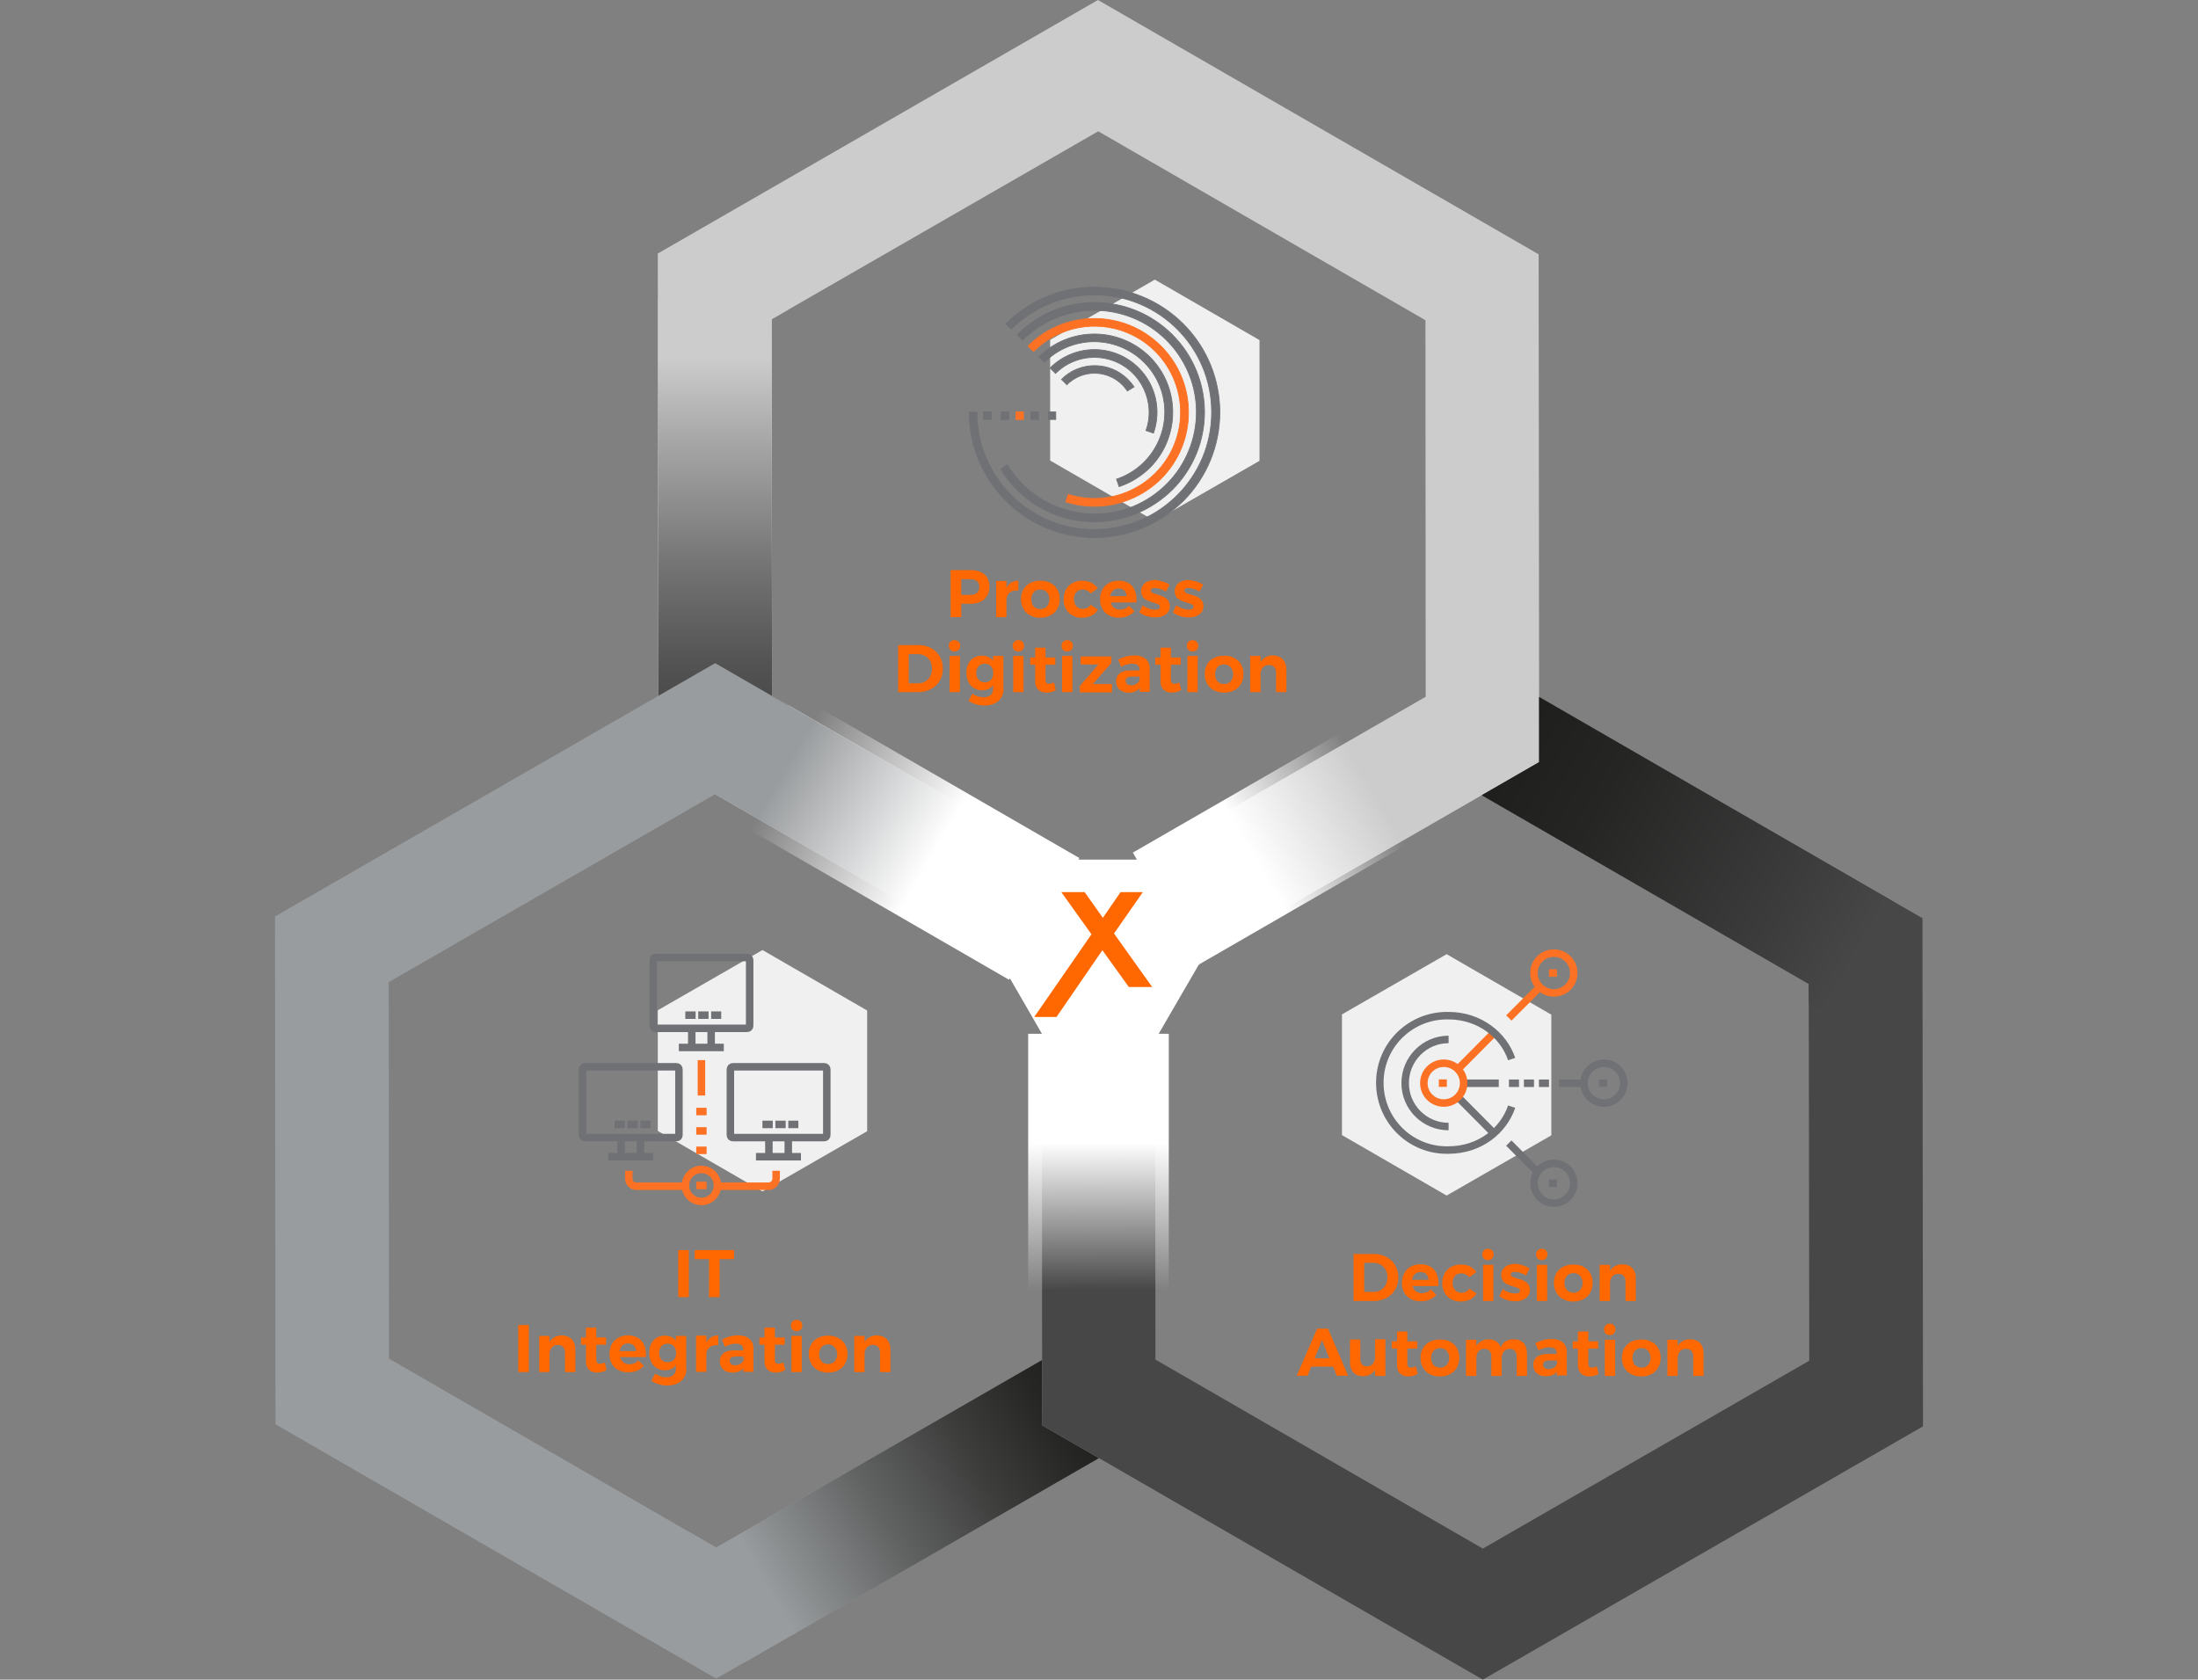 <?xml version="1.0" encoding="utf-8"?>
<!-- Generator: Adobe Illustrator 27.4.0, SVG Export Plug-In . SVG Version: 6.00 Build 0)  -->
<svg version="1.1" id="Ebene_1" xmlns="http://www.w3.org/2000/svg" xmlns:xlink="http://www.w3.org/1999/xlink" x="0px" y="0px"
	 viewBox="0 0 850.4 649.9" style="enable-background:new 0 0 850.4 649.9;" xml:space="preserve">
<rect x="0" y="0" width="850.4" height="649.9" fill="#808080" stroke="none"/>
<style type="text/css">
	.st0{fill:#CCCCCC;}
	
		.st1{clip-path:url(#SVGID_00000035522323238121685690000010843662598867040957_);fill:url(#SVGID_00000071545824766672595840000005010564676256606356_);}
	.st2{fill:#999C9E;}
	
		.st3{clip-path:url(#SVGID_00000129191211053074358790000002381985516501108357_);fill:url(#SVGID_00000057856079219583092810000008950927399441398450_);}
	.st4{fill:#474747;}
	
		.st5{clip-path:url(#SVGID_00000124856987996390433830000010097939475297552829_);fill:url(#SVGID_00000000211655945330823570000010693224746447822480_);}
	.st6{fill:#FFFFFF;}
	.st7{fill:#FF6700;stroke:#FF6700;}
	.st8{fill:url(#SVGID_00000021814998058332395320000007345707217678930324_);}
	.st9{fill:url(#SVGID_00000144320492601303719330000007636647846706877325_);}
	.st10{fill:url(#SVGID_00000088112294532960812530000014572333337661588373_);}
	.st11{fill:#F0F0F0;}
	.st12{fill:none;stroke:#6F7175;stroke-width:2.9;stroke-linejoin:round;}
	.st13{fill:none;stroke:#FC7123;stroke-width:2.9;stroke-linejoin:round;}
	.st14{enable-background:new    ;}
	.st15{fill:#FF6700;}
	.st16{fill:#6F7175;stroke:#6F7175;stroke-width:0.3;stroke-miterlimit:10;}
	.st17{fill:#FC7123;stroke:#FC7123;stroke-width:0.3;stroke-miterlimit:10;}
	.st18{fill:none;stroke:#FC7123;stroke-width:2.9;stroke-miterlimit:10;}
	.st19{fill:none;stroke:#6F7175;stroke-width:2.9;stroke-miterlimit:10;}
</style>
<path class="st0" d="M298.7,269.2l-0.1-145.7l126.3-72.7l126.6,73.1l0.1,145.7l-126.3,72.7L298.7,269.2z M424.8,0L254.5,98.1
	l0.2,196.5L425.2,393l170.3-98.1l-0.2-196.5L424.8,0z"/>
<g>
	<defs>
		<polygon id="SVGID_1_" points="254.6,115.8 254.7,274 276.7,263.1 305,277.1 305,272.9 298.7,269.2 298.5,123.5 304.8,119.9 
			304.8,115.8 		"/>
	</defs>
	<clipPath id="SVGID_00000127760209702097024460000004976586726951862952_">
		<use xlink:href="#SVGID_1_"  style="overflow:visible;"/>
	</clipPath>
	
		<linearGradient id="SVGID_00000084510818577404204130000001107750148819859354_" gradientUnits="userSpaceOnUse" x1="276.797" y1="763.616" x2="277.797" y2="763.616" gradientTransform="matrix(0 161.354 161.354 0 -122932.727 -44546.57)">
		<stop  offset="0" style="stop-color:#CCCCCC"/>
		<stop  offset="0.145" style="stop-color:#CCCCCC"/>
		<stop  offset="0.345" style="stop-color:#A6A6A6"/>
		<stop  offset="0.646" style="stop-color:#737373"/>
		<stop  offset="0.874" style="stop-color:#535353"/>
		<stop  offset="1" style="stop-color:#474747"/>
	</linearGradient>
	
		<rect x="254.6" y="115.8" style="clip-path:url(#SVGID_00000127760209702097024460000004976586726951862952_);fill:url(#SVGID_00000084510818577404204130000001107750148819859354_);" width="50.4" height="161.4"/>
</g>
<path class="st2" d="M447,380.4l0.1,145.7l0.2,0.1l-0.1-145.9L447,380.4z M106.4,354.6l0.2,196.5l170.5,98.4l148.1-85.3l-22-12.7
	l0-25.3l-126.1,72.6l-126.6-73.1L150.4,380l126.3-72.7l126.4,73l0-25.2l22.1-12.8l-148.5-85.7L106.4,354.6z"/>
<g>
	<defs>
		<polygon id="SVGID_00000183215311284727950260000007859523315720089252_" points="277.1,598.8 266.6,592.8 261.5,595.8 
			288.7,642.9 425.2,564.2 403.2,551.5 403.2,526.2 		"/>
	</defs>
	<clipPath id="SVGID_00000010287511620990257080000013087422921826762415_">
		<use xlink:href="#SVGID_00000183215311284727950260000007859523315720089252_"  style="overflow:visible;"/>
	</clipPath>
	
		<linearGradient id="SVGID_00000070841606267327416400000017827110882014918022_" gradientUnits="userSpaceOnUse" x1="276.975" y1="765.738" x2="277.975" y2="765.738" gradientTransform="matrix(146.914 -84.821 -84.821 -146.914 24536.188 136613.703)">
		<stop  offset="0" style="stop-color:#999C9E"/>
		<stop  offset="0.128" style="stop-color:#999C9E"/>
		<stop  offset="0.143" style="stop-color:#96999B"/>
		<stop  offset="0.432" style="stop-color:#626464"/>
		<stop  offset="0.682" style="stop-color:#3D3D3C"/>
		<stop  offset="0.879" style="stop-color:#262624"/>
		<stop  offset="1" style="stop-color:#1D1D1B"/>
	</linearGradient>
	
		<polygon style="clip-path:url(#SVGID_00000010287511620990257080000013087422921826762415_);fill:url(#SVGID_00000070841606267327416400000017827110882014918022_);" points="
		210.9,555.4 384.3,455.3 475.7,613.7 302.4,713.8 	"/>
</g>
<polygon class="st4" points="595.5,294.9 573.3,307.7 699.8,380.7 700,526.5 573.7,599.2 447.1,526.1 447,380.5 425.2,393 
	403.1,380.2 403.2,551.5 573.7,649.9 744,551.9 743.8,355.3 595.5,269.7 "/>
<g>
	<defs>
		<polygon id="SVGID_00000083770471650552297190000012363380617825564322_" points="595.5,294.9 573.3,307.7 699.8,380.7 
			699.9,388.4 705.9,391.9 731.2,348.1 595.5,269.7 		"/>
	</defs>
	<clipPath id="SVGID_00000085211159946091120160000003431719855387354544_">
		<use xlink:href="#SVGID_00000083770471650552297190000012363380617825564322_"  style="overflow:visible;"/>
	</clipPath>
	
		<linearGradient id="SVGID_00000110454717309845027080000005525763711375005320_" gradientUnits="userSpaceOnUse" x1="278.733" y1="764.593" x2="279.733" y2="764.593" gradientTransform="matrix(-145.489 -83.998 -83.998 145.489 105496 -87457.516)">
		<stop  offset="0" style="stop-color:#484748"/>
		<stop  offset="8.500000e-03" style="stop-color:#484748"/>
		<stop  offset="0.213" style="stop-color:#3C3C3C"/>
		<stop  offset="0.7" style="stop-color:#252524"/>
		<stop  offset="1" style="stop-color:#1D1D1B"/>
	</linearGradient>
	
		<polygon style="clip-path:url(#SVGID_00000085211159946091120160000003431719855387354544_);fill:url(#SVGID_00000110454717309845027080000005525763711375005320_);" points="
		691.8,460.3 520.4,361.4 612.8,201.3 784.1,300.3 	"/>
</g>
<path id="Polygon_320" class="st6" d="M384.7,368.1l20.6-35.5l41,0l20.5,35.5l-20.6,35.5l-41,0L384.7,368.1z"/>
<path id="Vereinigungsmenge_62" class="st7" d="M401.1,393l21.8-31.5l-11.3-15.8h7.8l7.3,10.3l7.1-10.3h7.4l-10.8,15.5l14.4,20.2
	h-7.8l-10.5-14.6L408.5,393H401.1z"/>
<linearGradient id="SVGID_00000067927870057486956190000012632192210885351834_" gradientUnits="userSpaceOnUse" x1="513.448" y1="314.973" x2="561.642" y2="314.853" gradientTransform="matrix(0.955 -0.551 0.825 1.429 -265.134 164.8)">
	<stop  offset="0" style="stop-color:#FFFFFF"/>
	<stop  offset="1" style="stop-color:#FFFFFF;stop-opacity:0"/>
</linearGradient>
<polygon style="fill:url(#SVGID_00000067927870057486956190000012632192210885351834_);" points="555.3,320.4 463.5,373.4 
	438.3,329.9 530.2,276.9 "/>
<linearGradient id="SVGID_00000024704369917780329070000005545046776109029290_" gradientUnits="userSpaceOnUse" x1="754.657" y1="429.02" x2="802.851" y2="428.9" gradientTransform="matrix(-1.196 -0.691 -0.894 1.548 1647.471 187.808)">
	<stop  offset="0" style="stop-color:#FFFFFF"/>
	<stop  offset="1" style="stop-color:#FFFFFF;stop-opacity:0"/>
</linearGradient>
<polygon style="fill:url(#SVGID_00000024704369917780329070000005545046776109029290_);" points="275.3,312.6 390.4,379.1 
	417.6,332 302.5,265.5 "/>
<linearGradient id="SVGID_00000033339881994245967940000008079309564087858859_" gradientUnits="userSpaceOnUse" x1="567.18" y1="753.67" x2="619.028" y2="753.54" gradientTransform="matrix(9.982851e-07 1.102 -1.515 1.371744e-06 1566.585 -182.909)">
	<stop  offset="0" style="stop-color:#FFFFFF"/>
	<stop  offset="1" style="stop-color:#FFFFFF;stop-opacity:0"/>
</linearGradient>
<polygon style="fill:url(#SVGID_00000033339881994245967940000008079309564087858859_);" points="397.8,514.1 397.8,400 452.2,400 
	452.2,514.1 "/>
<path id="Upper" class="st11" d="M559.7,462.6l-40.5-23.4l0-46.7l40.5-23.3l40.5,23.4l0,46.7L559.7,462.6z"/>
<g id="Icon" transform="translate(336.156 272.192)">
	<g id="Gruppe_777" transform="translate(0 0)">
		<path id="Pfad_513" class="st12" d="M254.1,112.5"/>
		<line id="Linie_40" class="st12" x1="241.8" y1="166.3" x2="228.3" y2="152.7"/>
		<g id="Gruppe_772" transform="translate(31.915 50.353)">
			<g id="Gruppe_771" transform="translate(17.43)">
				<line id="Linie_31" class="st12" x1="198.3" y1="96.6" x2="202.2" y2="96.6"/>
				<line id="Linie_32" class="st12" x1="204.1" y1="96.6" x2="208" y2="96.6"/>
				<line id="Linie_33" class="st12" x1="209.9" y1="96.6" x2="213.8" y2="96.6"/>
			</g>
			<line id="Linie_34" class="st12" x1="235.1" y1="96.6" x2="244.8" y2="96.6"/>
			<line id="Linie_35" class="st12" x1="198.3" y1="96.6" x2="211.8" y2="96.6"/>
		</g>
		<g id="Gruppe_773" transform="translate(16.422 42.607)">
			<ellipse id="Ellipse_64" class="st13" cx="206" cy="104.3" rx="7.7" ry="7.7"/>
			<line id="Linie_36" class="st13" x1="204.1" y1="104.3" x2="207.2" y2="104.3"/>
		</g>
		<g id="Gruppe_774" transform="translate(78.396 42.607)">
			<ellipse id="Ellipse_65" class="st12" cx="206" cy="104.3" rx="7.7" ry="7.7"/>
			<line id="Linie_37" class="st12" x1="204.1" y1="104.3" x2="207.2" y2="104.3"/>
		</g>
		<g id="Gruppe_775" transform="translate(59.029)">
			<ellipse id="Ellipse_66" class="st13" cx="206" cy="104.3" rx="7.7" ry="7.7"/>
			<line id="Linie_38" class="st13" x1="204.1" y1="104.3" x2="207.2" y2="104.3"/>
		</g>
		<g id="Gruppe_776" transform="translate(59.029 81.34)">
			<ellipse id="Ellipse_67" class="st12" cx="206" cy="104.3" rx="7.7" ry="7.7"/>
			<line id="Linie_39" class="st12" x1="204.1" y1="104.3" x2="207.2" y2="104.3"/>
		</g>
		<path id="Pfad_515" class="st12" d="M259.4,111.7"/>
		<line id="Linie_41" class="st12" x1="259.2" y1="181.8" x2="247.6" y2="170.1"/>
		<line id="Linie_42" class="st13" x1="228.3" y1="141.1" x2="241.8" y2="127.5"/>
		<line id="Linie_43" class="st13" x1="247.6" y1="121.7" x2="259.2" y2="110.1"/>
		<path id="Pfad_514" class="st12" d="M248.7,156c-3.1,9.2-12.2,16.8-24.5,16.8c-14.4,0.3-26.2-11.1-26.5-25.5s11.1-26.2,25.5-26.5
			c0.3,0,0.7,0,1,0c12.2,0,21.4,7.6,24.5,16.8"/>
		<path id="Pfad_516" class="st12" d="M224.3,163.7c-9.3,0-16.8-7.5-16.8-16.8S215,130,224.3,130"/>
	</g>
</g>
<g class="st14">
	<path class="st15" d="M531.4,485.2c5.6,0,9.6,3.7,9.6,9.1c0,5.4-4,9.1-9.7,9.1h-7.6v-18.2H531.4z M527.8,499.9h3.7
		c3,0,5.3-2.3,5.3-5.6c0-3.4-2.3-5.7-5.5-5.7h-3.5V499.9z"/>
	<path class="st15" d="M556.5,497.6h-10c0.5,1.8,1.8,2.8,3.6,2.8c1.3,0,2.6-0.5,3.5-1.5l2.1,2.1c-1.4,1.6-3.5,2.5-6,2.5
		c-4.5,0-7.3-2.9-7.3-7.1c0-4.3,2.9-7.2,7.2-7.2C554.5,489.2,556.8,492.5,556.5,497.6z M552.7,495.2c-0.1-1.8-1.2-3-3.1-3
		c-1.8,0-3,1.2-3.3,3H552.7z"/>
	<path class="st15" d="M571.2,492.2l-2.7,2c-0.8-0.9-1.8-1.5-3.2-1.5c-2,0-3.3,1.5-3.3,3.7c0,2.3,1.4,3.8,3.3,3.8
		c1.4,0,2.5-0.5,3.2-1.6l2.8,1.9c-1.2,2-3.4,3.1-6.2,3.1c-4.2,0-7.1-2.9-7.1-7.1c0-4.3,2.9-7.2,7.2-7.2
		C567.8,489.2,569.9,490.3,571.2,492.2z"/>
	<path class="st15" d="M577.9,485.4c0,1.3-0.9,2.2-2.2,2.2c-1.3,0-2.2-0.9-2.2-2.2s0.9-2.2,2.2-2.2
		C577,483.2,577.9,484.1,577.9,485.4z M573.8,503.4v-14h4v14H573.8z"/>
	<path class="st15" d="M591.8,490.8l-1.4,2.7c-1.5-0.9-3.1-1.4-4.3-1.4c-0.9,0-1.6,0.3-1.6,1c0,2.1,7.4,1,7.4,6
		c0,2.9-2.5,4.4-5.7,4.4c-2.3,0-4.5-0.7-6.1-2l1.3-2.7c1.5,1.1,3.3,1.7,4.9,1.7c1,0,1.8-0.3,1.8-1.1c0-2.2-7.3-1-7.3-6
		c0-2.9,2.5-4.4,5.5-4.4C588.3,489.2,590.2,489.8,591.8,490.8z"/>
	<path class="st15" d="M598.7,485.4c0,1.3-0.9,2.2-2.2,2.2c-1.3,0-2.2-0.9-2.2-2.2s0.9-2.2,2.2-2.2
		C597.9,483.2,598.7,484.1,598.7,485.4z M594.6,503.4v-14h4v14H594.6z"/>
	<path class="st15" d="M616.2,496.4c0,4.3-3,7.2-7.5,7.2c-4.5,0-7.5-2.9-7.5-7.2c0-4.3,3-7.1,7.5-7.1
		C613.2,489.2,616.2,492.1,616.2,496.4z M605.3,496.4c0,2.3,1.4,3.8,3.5,3.8c2.1,0,3.5-1.6,3.5-3.8s-1.4-3.8-3.5-3.8
		C606.7,492.6,605.3,494.1,605.3,496.4z"/>
	<path class="st15" d="M632.9,494.6v8.8h-4v-7.6c0-1.8-1-2.9-2.8-2.9c-2,0-3.2,1.5-3.2,3.6v6.9h-4v-14h4v2.4c1-1.7,2.7-2.6,4.8-2.6
		C630.9,489.2,632.9,491.3,632.9,494.6z"/>
</g>
<g class="st14">
	<path class="st15" d="M507.3,528.8l-1.4,3.5h-4.2l7.9-18.2h4.2l7.8,18.2h-4.4l-1.4-3.5H507.3z M511.5,518.5l-2.9,7.1h5.7
		L511.5,518.5z"/>
	<path class="st15" d="M536,532.4h-4v-2.5c-1,1.8-2.6,2.6-4.7,2.6c-3.1,0-5-2.1-5-5.4v-8.8h4v7.6c0,1.8,1,2.8,2.6,2.8
		c1.9,0,3.1-1.5,3.1-3.6v-6.9h4V532.4z"/>
	<path class="st15" d="M548.5,531.6c-1,0.6-2.3,1-3.6,1c-2.5,0-4.4-1.4-4.4-4.3v-6.5h-2V519h2v-3.8h4v3.8h3.8v2.8h-3.8v5.8
		c0,1.2,0.5,1.6,1.4,1.6c0.5,0,1.1-0.2,1.9-0.5L548.5,531.6z"/>
	<path class="st15" d="M564.6,525.4c0,4.3-3,7.2-7.5,7.2c-4.5,0-7.5-2.9-7.5-7.2c0-4.3,3-7.1,7.5-7.1
		C561.6,518.2,564.6,521.1,564.6,525.4z M553.7,525.4c0,2.3,1.4,3.8,3.5,3.8c2.1,0,3.5-1.6,3.5-3.8s-1.4-3.8-3.5-3.8
		C555.1,521.6,553.7,523.1,553.7,525.4z"/>
	<path class="st15" d="M590.8,523.6v8.8h-4v-7.6c0-1.8-1-2.9-2.7-2.9c-1.9,0-3.1,1.5-3.1,3.6v6.9h-4v-7.6c0-1.8-1-2.9-2.7-2.9
		c-2,0-3.1,1.5-3.1,3.6v6.9h-4v-14h4v2.4c1-1.7,2.6-2.5,4.7-2.6c2.4,0,4.1,1.2,4.7,3.2c0.9-2.2,2.7-3.2,5-3.2
		C588.9,518.2,590.8,520.3,590.8,523.6z"/>
	<path class="st15" d="M602.4,530.7c-0.9,1.2-2.4,1.8-4.4,1.8c-3,0-4.8-1.8-4.8-4.4c0-2.6,1.9-4.2,5.3-4.2h3.8v-0.3
		c0-1.5-1-2.3-2.9-2.3c-1.2,0-2.7,0.4-4.2,1.2l-1.2-2.8c2.1-1,3.9-1.6,6.3-1.6c3.7,0,5.9,1.9,5.9,5l0,9.1h-3.9V530.7z M602.4,527.6
		v-1.2h-3.1c-1.5,0-2.3,0.5-2.3,1.6c0,1.1,0.8,1.8,2.2,1.8C600.8,529.7,602.2,528.8,602.4,527.6z"/>
	<path class="st15" d="M618.5,531.6c-1,0.6-2.3,1-3.6,1c-2.5,0-4.4-1.4-4.4-4.3v-6.5h-2V519h2v-3.8h4v3.8h3.8v2.8h-3.8v5.8
		c0,1.2,0.5,1.6,1.4,1.6c0.5,0,1.1-0.2,1.9-0.5L618.5,531.6z"/>
	<path class="st15" d="M625,514.4c0,1.3-0.9,2.2-2.2,2.2c-1.3,0-2.2-0.9-2.2-2.2s0.9-2.2,2.2-2.2C624.1,512.2,625,513.1,625,514.4z
		 M620.9,532.4v-14h4v14H620.9z"/>
	<path class="st15" d="M642.5,525.4c0,4.3-3,7.2-7.5,7.2c-4.5,0-7.5-2.9-7.5-7.2c0-4.3,3-7.1,7.5-7.1
		C639.5,518.2,642.5,521.1,642.5,525.4z M631.6,525.4c0,2.3,1.4,3.8,3.5,3.8c2.1,0,3.5-1.6,3.5-3.8s-1.4-3.8-3.5-3.8
		C633,521.6,631.6,523.1,631.6,525.4z"/>
	<path class="st15" d="M659.1,523.6v8.8h-4v-7.6c0-1.8-1-2.9-2.8-2.9c-2,0-3.2,1.5-3.2,3.6v6.9h-4v-14h4v2.4c1-1.7,2.7-2.6,4.8-2.6
		C657.1,518.2,659.1,520.3,659.1,523.6z"/>
</g>
<path id="Upper-2" class="st11" d="M446.8,201.6l-40.5-23.4l0-46.7l40.5-23.3l40.5,23.4l0,46.7L446.8,201.6z"/>
<g id="Icon-2" transform="translate(176.675 14.494)">
	<path id="Pfad_310" class="st16" d="M246.8,193.5c-26.8,0-48.4-21.7-48.5-48.5h3c0,25.1,20.3,45.4,45.4,45.4
		c25.1,0,45.4-20.3,45.4-45.4c0-25.1-20.3-45.4-45.4-45.4c-12.1,0-23.6,4.8-32.1,13.3l-2.1-2.1c18.9-18.9,49.6-18.9,68.6,0
		c18.9,18.9,18.9,49.6,0,68.6C271.9,188.4,259.6,193.5,246.8,193.5L246.8,193.5z"/>
	<path id="Pfad_311" class="st16" d="M246.8,187.4c-14.8,0.1-28.6-7.7-36.3-20.4l2.6-1.6c11.3,18.6,35.5,24.6,54.1,13.3
		s24.6-35.5,13.3-54.1c-11.3-18.6-35.5-24.6-54.1-13.3c-2.7,1.6-5.2,3.6-7.4,5.8l-2.1-2.1c16.6-16.6,43.4-16.6,60,0
		c16.6,16.6,16.6,43.4,0,60C268.8,183,258,187.4,246.8,187.4L246.8,187.4z"/>
	<path id="Pfad_312" class="st16" d="M256.3,173.8l-1-2.9c14.3-4.8,22-20.2,17.3-34.5c-4.8-14.3-20.2-22-34.5-17.3
		c-4,1.3-7.7,3.6-10.7,6.6l-2.1-2.1c11.8-11.8,31-11.8,42.9,0c11.8,11.8,11.8,31,0,42.9C264.8,169.8,260.8,172.3,256.3,173.8
		L256.3,173.8z"/>
	<path id="Pfad_313" class="st16" d="M269.6,153.1l-2.9-1c3.9-11-1.9-23.2-12.9-27.1c-7.7-2.7-16.3-0.8-22.1,5l-2.1-2.1
		c9.5-9.5,24.8-9.5,34.3,0C270.5,134.5,272.7,144.3,269.6,153.1L269.6,153.1z"/>
	<rect id="Rechteck_132" x="203.9" y="144.9" class="st16" width="2.9" height="2.9"/>
	<rect id="Rechteck_133" x="210.7" y="144.9" class="st16" width="2.9" height="2.9"/>
	<rect id="Rechteck_134" x="216.4" y="144.9" class="st17" width="2.9" height="2.9"/>
	<rect id="Rechteck_135" x="222.2" y="144.9" class="st16" width="2.9" height="2.9"/>
	<rect id="Rechteck_136" x="228.9" y="144.9" class="st16" width="2.9" height="2.9"/>
	<path id="Pfad_314" class="st16" d="M259.5,136.8c-4.6-7-14-9-21-4.4c-0.9,0.6-1.7,1.2-2.4,2l-2.1-2.1c7.1-7.1,18.6-7.1,25.7,0
		c0.9,0.9,1.7,1.9,2.4,2.9L259.5,136.8z"/>
	<path id="Pfad_315" class="st17" d="M246.8,181.4c-3.8,0-7.5-0.6-11.1-1.7l0.9-2.9c17.5,5.6,36.3-4.1,41.9-21.6
		s-4.1-36.3-21.6-41.9c-11.9-3.8-24.9-0.6-33.7,8.2l-2.1-2.1c14.2-14.2,37.2-14.2,51.4,0c14.2,14.2,14.2,37.2,0,51.4
		C265.6,177.6,256.4,181.4,246.8,181.4L246.8,181.4z"/>
</g>
<g class="st14">
	<path class="st15" d="M375.5,220.6c4.6,0,7.3,2.3,7.3,6.3c0,4.2-2.7,6.7-7.3,6.7h-3.6v5.2h-4.1v-18.2H375.5z M371.9,230.2h3.4
		c2.3,0,3.6-1,3.6-3.1c0-2-1.3-3-3.6-3h-3.4V230.2z"/>
	<path class="st15" d="M389.4,227.4c1-1.7,2.5-2.7,4.6-2.7v3.8c-2.9-0.3-4.6,1.3-4.6,3.6v6.7h-4v-14h4V227.4z"/>
	<path class="st15" d="M410,231.8c0,4.3-3,7.2-7.5,7.2c-4.5,0-7.5-2.9-7.5-7.2c0-4.3,3-7.1,7.5-7.1C407,224.7,410,227.5,410,231.8z
		 M399,231.9c0,2.3,1.4,3.8,3.5,3.8c2.1,0,3.5-1.6,3.5-3.8s-1.4-3.8-3.5-3.8C400.4,228,399,229.6,399,231.9z"/>
	<path class="st15" d="M424.7,227.6l-2.7,2c-0.8-0.9-1.8-1.5-3.2-1.5c-2,0-3.3,1.5-3.3,3.7c0,2.3,1.4,3.8,3.3,3.8
		c1.4,0,2.5-0.5,3.2-1.6l2.8,1.9c-1.2,2-3.4,3.1-6.2,3.1c-4.2,0-7.1-2.9-7.1-7.1c0-4.3,2.9-7.2,7.2-7.2
		C421.3,224.7,423.4,225.8,424.7,227.6z"/>
	<path class="st15" d="M439.7,233.1h-10c0.5,1.8,1.8,2.8,3.6,2.8c1.3,0,2.6-0.5,3.5-1.5l2.1,2.1c-1.4,1.6-3.5,2.5-6,2.5
		c-4.5,0-7.3-2.9-7.3-7.1c0-4.3,2.9-7.2,7.2-7.2C437.7,224.7,440,228,439.7,233.1z M435.9,230.7c-0.1-1.8-1.2-3-3.1-3
		c-1.8,0-3,1.2-3.3,3H435.9z"/>
	<path class="st15" d="M452.5,226.2l-1.4,2.7c-1.5-0.9-3.1-1.4-4.3-1.4c-0.9,0-1.6,0.3-1.6,1c0,2.1,7.4,1,7.4,6
		c0,2.9-2.5,4.4-5.7,4.4c-2.3,0-4.5-0.7-6.1-2l1.3-2.7c1.5,1.1,3.3,1.7,4.9,1.7c1,0,1.8-0.3,1.8-1.1c0-2.2-7.3-1-7.3-6
		c0-2.9,2.5-4.4,5.5-4.4C449,224.7,451,225.2,452.5,226.2z"/>
	<path class="st15" d="M465.5,226.2l-1.4,2.7c-1.5-0.9-3.1-1.4-4.3-1.4c-0.9,0-1.6,0.3-1.6,1c0,2.1,7.4,1,7.4,6
		c0,2.9-2.5,4.4-5.7,4.4c-2.3,0-4.5-0.7-6.1-2l1.3-2.7c1.5,1.1,3.3,1.7,4.9,1.7c1,0,1.8-0.3,1.8-1.1c0-2.2-7.3-1-7.3-6
		c0-2.9,2.5-4.4,5.5-4.4C462,224.7,463.9,225.2,465.5,226.2z"/>
</g>
<g class="st14">
	<path class="st15" d="M355.2,249.6c5.6,0,9.6,3.7,9.6,9.1c0,5.4-4,9.1-9.7,9.1h-7.6v-18.2H355.2z M351.6,264.4h3.7
		c3,0,5.3-2.3,5.3-5.6c0-3.4-2.3-5.7-5.5-5.7h-3.5V264.4z"/>
	<path class="st15" d="M371.5,249.9c0,1.3-0.9,2.2-2.2,2.2s-2.2-0.9-2.2-2.2s0.9-2.2,2.2-2.2S371.5,248.6,371.5,249.9z M367.4,267.8
		v-14h4v14H367.4z"/>
	<path class="st15" d="M388.3,266.5c0,4-3,6.5-7.5,6.5c-2.4,0-4.5-0.8-6.1-1.8l1.5-2.8c1.3,0.9,2.8,1.4,4.3,1.4
		c2.3,0,3.7-1.2,3.7-3.1v-1.6c-0.9,1.3-2.4,2-4.2,2c-3.6,0-6.1-2.7-6.1-6.8c0-4,2.4-6.6,6-6.6c1.9,0,3.4,0.7,4.3,2v-1.9h4V266.5z
		 M384.3,260.4c0-2.2-1.3-3.6-3.3-3.6s-3.3,1.5-3.3,3.6c0,2.1,1.3,3.6,3.3,3.6C383,264.1,384.3,262.6,384.3,260.4z"/>
	<path class="st15" d="M396.2,249.9c0,1.3-0.9,2.2-2.2,2.2s-2.2-0.9-2.2-2.2s0.9-2.2,2.2-2.2S396.2,248.6,396.2,249.9z M392,267.8
		v-14h4v14H392z"/>
	<path class="st15" d="M408.5,267c-1,0.6-2.3,1-3.6,1c-2.5,0-4.4-1.4-4.4-4.3v-6.5h-1.9v-2.8h1.9v-3.8h4v3.8h3.8v2.8h-3.8v5.8
		c0,1.2,0.5,1.6,1.4,1.6c0.5,0,1.1-0.2,1.9-0.5L408.5,267z"/>
	<path class="st15" d="M415.1,249.9c0,1.3-0.9,2.2-2.2,2.2s-2.2-0.9-2.2-2.2s0.9-2.2,2.2-2.2S415.1,248.6,415.1,249.9z M410.9,267.8
		v-14h4v14H410.9z"/>
	<path class="st15" d="M422.8,264.7h7.4v3.2l-12.4,0v-2.5l7.2-8.3l-6.9,0v-3.1H430v2.5L422.8,264.7z"/>
	<path class="st15" d="M441,266.2c-0.9,1.2-2.4,1.8-4.4,1.8c-3,0-4.8-1.8-4.8-4.4c0-2.6,1.9-4.2,5.3-4.2h3.8v-0.3
		c0-1.5-1-2.3-2.9-2.3c-1.2,0-2.7,0.4-4.2,1.2l-1.2-2.8c2.1-1,3.9-1.6,6.3-1.6c3.7,0,5.9,1.9,5.9,5l0,9.1H441V266.2z M440.9,263
		v-1.2h-3.1c-1.5,0-2.3,0.5-2.3,1.6c0,1.1,0.8,1.8,2.2,1.8C439.4,265.1,440.7,264.2,440.9,263z"/>
	<path class="st15" d="M457,267c-1,0.6-2.3,1-3.6,1c-2.5,0-4.4-1.4-4.4-4.3v-6.5h-2v-2.8h2v-3.8h4v3.8h3.8v2.8H453v5.8
		c0,1.2,0.5,1.6,1.4,1.6c0.5,0,1.1-0.2,1.9-0.5L457,267z"/>
	<path class="st15" d="M463.6,249.9c0,1.3-0.9,2.2-2.2,2.2s-2.2-0.9-2.2-2.2s0.9-2.2,2.2-2.2S463.6,248.6,463.6,249.9z M459.4,267.8
		v-14h4v14H459.4z"/>
	<path class="st15" d="M481.1,260.8c0,4.3-3,7.2-7.5,7.2c-4.5,0-7.5-2.9-7.5-7.2c0-4.3,3-7.1,7.5-7.1
		C478.1,253.7,481.1,256.5,481.1,260.8z M470.1,260.9c0,2.3,1.4,3.8,3.5,3.8c2.1,0,3.5-1.6,3.5-3.8s-1.4-3.8-3.5-3.8
		C471.5,257,470.1,258.6,470.1,260.9z"/>
	<path class="st15" d="M497.7,259v8.8h-4v-7.6c0-1.8-1-2.9-2.8-2.9c-2,0-3.2,1.5-3.2,3.6v6.9h-4v-14h4v2.4c1-1.7,2.7-2.6,4.8-2.6
		C495.7,253.7,497.7,255.8,497.7,259z"/>
</g>
<path id="Upper-3" class="st11" d="M295,461l-40.5-23.4l0-46.7l40.5-23.3l40.5,23.4l0,46.7L295,461z"/>
<g id="Icon-3" transform="translate(27.084 273.894)">
	<path id="Pfad_517" class="st18" d="M250.7,185.1h19.5c1.7,0,3-1.3,3-3v-3"/>
	<path id="Pfad_518" class="st18" d="M238.7,185.1h-19.5c-1.7,0-3-1.3-3-3v-3"/>
	<ellipse id="Ellipse_70" class="st18" cx="244.3" cy="184.8" rx="6.2" ry="6.2"/>
	<line id="Linie_44" class="st18" x1="242.3" y1="184.8" x2="246.3" y2="184.8"/>
	<line id="Linie_45" class="st18" x1="244.3" y1="150" x2="244.3" y2="136.3"/>
	<line id="Linie_46" class="st18" x1="242.3" y1="171.2" x2="246.3" y2="171.2"/>
	<line id="Linie_47" class="st18" x1="242.3" y1="163.7" x2="246.3" y2="163.7"/>
	<line id="Linie_48" class="st18" x1="242.3" y1="156.2" x2="246.3" y2="156.2"/>
	<g id="Gruppe_790" transform="translate(27.357)">
		<path id="Rechteck_292" class="st19" d="M199.3,96.6h35.3c0.6,0,1,0.4,1,1v25.4c0,0.6-0.4,1-1,1h-35.3c-0.6,0-1-0.4-1-1V97.6
			C198.3,97,198.7,96.6,199.3,96.6z"/>
		<line id="Linie_61" class="st19" x1="213.2" y1="131.4" x2="213.2" y2="123.9"/>
		<line id="Linie_62" class="st19" x1="220.7" y1="123.9" x2="220.7" y2="131.4"/>
		<line id="Linie_63" class="st19" x1="225.6" y1="131.4" x2="208.2" y2="131.4"/>
		<line id="Linie_64" class="st19" x1="210.7" y1="118.9" x2="214.7" y2="118.9"/>
		<line id="Linie_65" class="st19" x1="215.7" y1="118.9" x2="219.7" y2="118.9"/>
		<line id="Linie_66" class="st19" x1="220.7" y1="118.9" x2="224.6" y2="118.9"/>
	</g>
	<g id="Gruppe_791" transform="translate(0 42.279)">
		<path id="Rechteck_292-2" class="st19" d="M199.3,96.6h35.3c0.6,0,1,0.4,1,1v25.4c0,0.6-0.4,1-1,1h-35.3c-0.6,0-1-0.4-1-1V97.6
			C198.3,97,198.7,96.6,199.3,96.6z"/>
		<line id="Linie_61-2" class="st19" x1="213.2" y1="131.4" x2="213.2" y2="123.9"/>
		<line id="Linie_62-2" class="st19" x1="220.7" y1="123.9" x2="220.7" y2="131.4"/>
		<line id="Linie_63-2" class="st19" x1="225.6" y1="131.4" x2="208.2" y2="131.4"/>
		<line id="Linie_64-2" class="st19" x1="210.7" y1="118.9" x2="214.7" y2="118.9"/>
		<line id="Linie_65-2" class="st19" x1="215.7" y1="118.9" x2="219.7" y2="118.9"/>
		<line id="Linie_66-2" class="st19" x1="220.7" y1="118.9" x2="224.6" y2="118.9"/>
	</g>
	<g id="Gruppe_792" transform="translate(57.201 42.279)">
		<path id="Rechteck_292-3" class="st19" d="M199.3,96.6h35.3c0.6,0,1,0.4,1,1v25.4c0,0.6-0.4,1-1,1h-35.3c-0.6,0-1-0.4-1-1V97.6
			C198.3,97,198.7,96.6,199.3,96.6z"/>
		<line id="Linie_61-3" class="st19" x1="213.2" y1="131.4" x2="213.2" y2="123.9"/>
		<line id="Linie_62-3" class="st19" x1="220.7" y1="123.9" x2="220.7" y2="131.4"/>
		<line id="Linie_63-3" class="st19" x1="225.6" y1="131.4" x2="208.2" y2="131.4"/>
		<line id="Linie_64-3" class="st19" x1="210.7" y1="118.9" x2="214.7" y2="118.9"/>
		<line id="Linie_65-3" class="st19" x1="215.7" y1="118.9" x2="219.7" y2="118.9"/>
		<line id="Linie_66-3" class="st19" x1="220.7" y1="118.9" x2="224.6" y2="118.9"/>
	</g>
</g>
<g class="st14">
	<path class="st15" d="M262.4,501.9v-18.2h4.1v18.2H262.4z"/>
	<path class="st15" d="M278.4,487.2v14.7h-4.1v-14.7h-5.5v-3.5H284v3.5H278.4z"/>
</g>
<g class="st14">
	<path class="st15" d="M200.5,530.9v-18.2h4.1v18.2H200.5z"/>
	<path class="st15" d="M222.6,522.1v8.8h-4v-7.6c0-1.8-1-2.9-2.8-2.9c-2,0-3.2,1.5-3.2,3.6v6.9h-4v-14h4v2.4c1-1.7,2.7-2.6,4.8-2.6
		C220.6,516.8,222.6,518.8,222.6,522.1z"/>
	<path class="st15" d="M234.7,530.1c-1,0.6-2.3,1-3.6,1c-2.5,0-4.4-1.4-4.4-4.3v-6.5h-1.9v-2.8h1.9v-3.8h4v3.8h3.8v2.8h-3.8v5.8
		c0,1.2,0.5,1.6,1.4,1.6c0.5,0,1.1-0.2,1.9-0.5L234.7,530.1z"/>
	<path class="st15" d="M249.9,525.1h-10c0.5,1.8,1.8,2.8,3.6,2.8c1.3,0,2.6-0.5,3.5-1.5l2.1,2.1c-1.4,1.6-3.5,2.5-6,2.5
		c-4.5,0-7.3-2.9-7.3-7.1c0-4.3,2.9-7.2,7.2-7.2C247.9,516.8,250.2,520,249.9,525.1z M246.1,522.8c-0.1-1.8-1.2-3-3.1-3
		c-1.8,0-3,1.2-3.3,3H246.1z"/>
	<path class="st15" d="M265.6,529.6c0,4-3,6.5-7.5,6.5c-2.4,0-4.5-0.8-6.1-1.8l1.5-2.8c1.3,0.9,2.8,1.4,4.3,1.4
		c2.3,0,3.7-1.2,3.7-3.1v-1.6c-0.9,1.3-2.4,2-4.2,2c-3.6,0-6.1-2.7-6.1-6.8c0-4,2.4-6.6,6-6.6c1.9,0,3.4,0.7,4.3,2v-1.9h4V529.6z
		 M261.6,523.5c0-2.2-1.3-3.6-3.3-3.6c-2,0-3.3,1.5-3.3,3.6c0,2.1,1.3,3.6,3.3,3.6C260.3,527.1,261.6,525.7,261.6,523.5z"/>
	<path class="st15" d="M273.3,519.4c1-1.7,2.5-2.7,4.6-2.7v3.8c-2.9-0.3-4.6,1.3-4.6,3.6v6.7h-4v-14h4V519.4z"/>
	<path class="st15" d="M287.7,529.3c-0.9,1.2-2.4,1.8-4.4,1.8c-3,0-4.8-1.8-4.8-4.4c0-2.6,1.9-4.2,5.3-4.2h3.8v-0.3
		c0-1.5-1-2.3-2.9-2.3c-1.2,0-2.7,0.4-4.2,1.2l-1.2-2.8c2.1-1,3.9-1.6,6.3-1.6c3.7,0,5.9,1.9,5.9,5l0,9.1h-3.9V529.3z M287.7,526.1
		v-1.2h-3.1c-1.5,0-2.3,0.5-2.3,1.6c0,1.1,0.8,1.8,2.2,1.8C286.2,528.2,287.5,527.3,287.7,526.1z"/>
	<path class="st15" d="M303.8,530.1c-1,0.6-2.3,1-3.6,1c-2.5,0-4.4-1.4-4.4-4.3v-6.5h-2v-2.8h2v-3.8h4v3.8h3.8v2.8h-3.8v5.8
		c0,1.2,0.5,1.6,1.4,1.6c0.5,0,1.1-0.2,1.9-0.5L303.8,530.1z"/>
	<path class="st15" d="M310.4,512.9c0,1.3-0.9,2.2-2.2,2.2s-2.2-0.9-2.2-2.2c0-1.3,0.9-2.2,2.2-2.2S310.4,511.6,310.4,512.9z
		 M306.2,530.9v-14h4v14H306.2z"/>
	<path class="st15" d="M327.9,523.9c0,4.3-3,7.2-7.5,7.2c-4.5,0-7.5-2.9-7.5-7.2c0-4.3,3-7.1,7.5-7.1
		C324.8,516.8,327.9,519.6,327.9,523.9z M316.9,524c0,2.3,1.4,3.8,3.5,3.8c2.1,0,3.5-1.6,3.5-3.8s-1.4-3.8-3.5-3.8
		C318.3,520.1,316.9,521.7,316.9,524z"/>
	<path class="st15" d="M344.5,522.1v8.8h-4v-7.6c0-1.8-1-2.9-2.8-2.9c-2,0-3.2,1.5-3.2,3.6v6.9h-4v-14h4v2.4c1-1.7,2.7-2.6,4.8-2.6
		C342.5,516.8,344.5,518.8,344.5,522.1z"/>
</g>
</svg>
